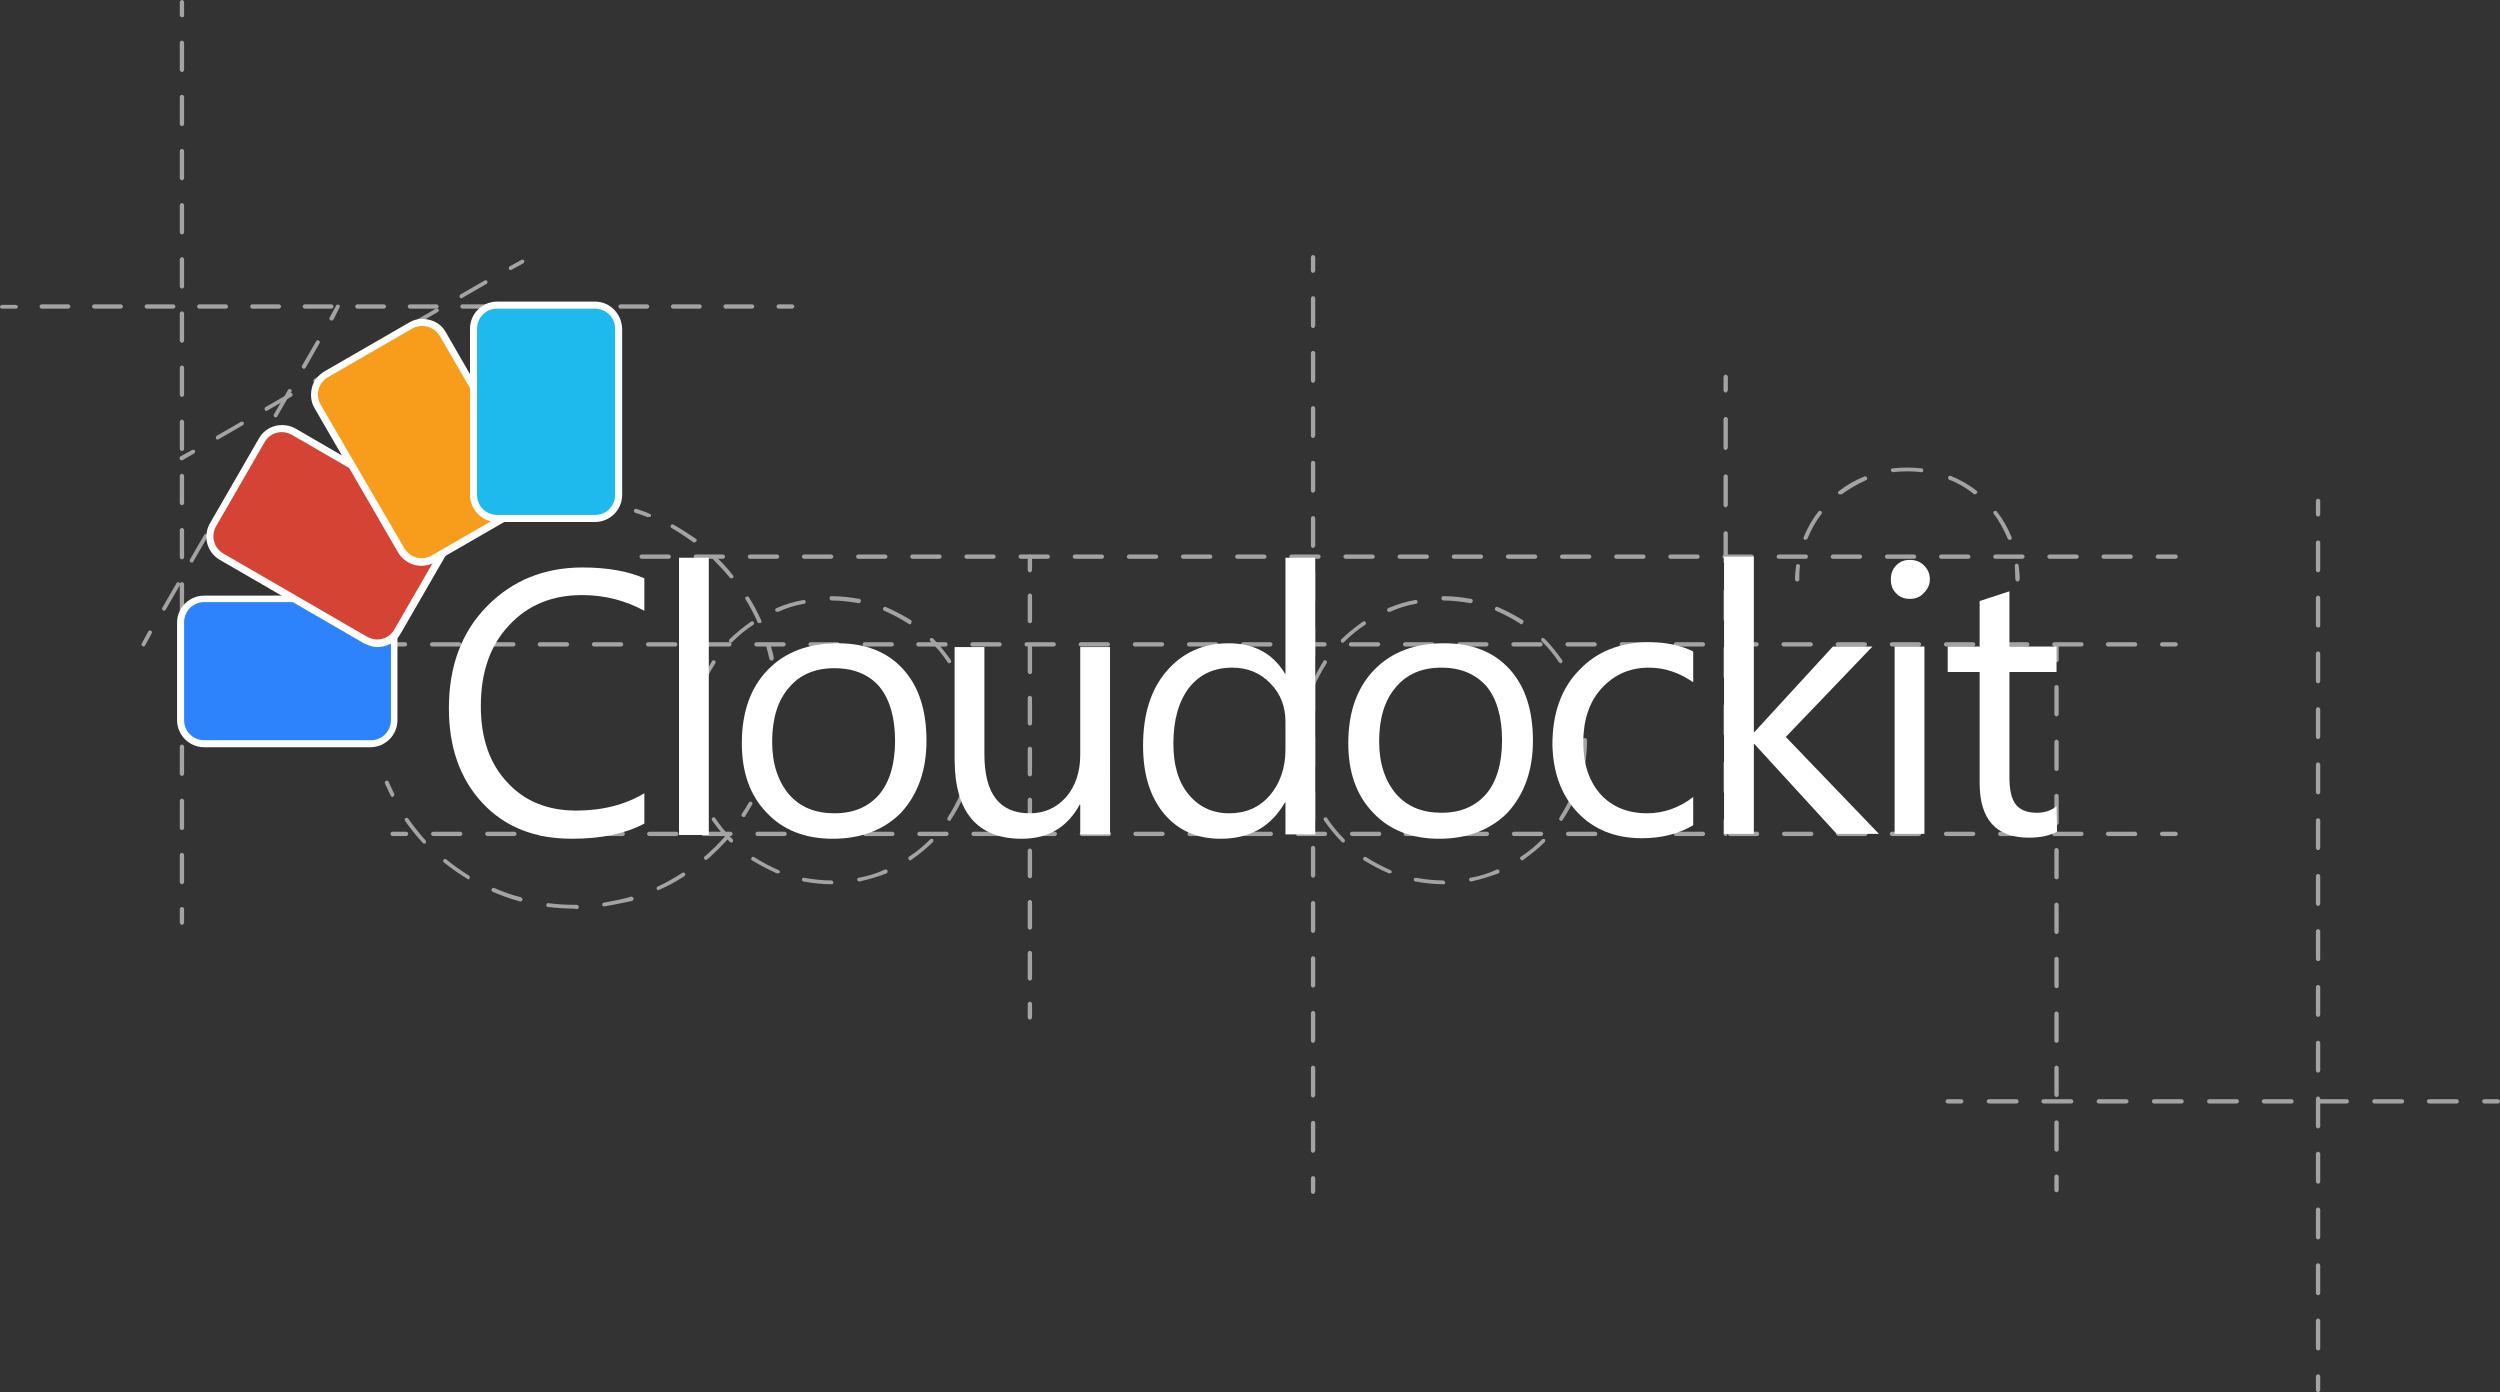 <?xml version="1.0" encoding="utf-8"?>
<!-- Generator: Adobe Illustrator 23.1.1, SVG Export Plug-In . SVG Version: 6.00 Build 0)  -->
<svg version="1.1" id="Layer_1" xmlns="http://www.w3.org/2000/svg" xmlns:xlink="http://www.w3.org/1999/xlink" x="0px" y="0px"
	 viewBox="0 0 461.7 257.1" style="enable-background:new 0 0 461.7 257.1;" xml:space="preserve">
<rect x="0" y="0" width="461.7" height="257.1" fill="#333333" stroke="none"/>
<style type="text/css">
	.st0{opacity:0.55;}
	.st1{fill:#FFFFFF;}
	.st2{fill:#2D83FB;}
	.st3{fill:#D54334;}
	.st4{fill:#F89C1C;}
	.st5{fill:#1EBAED;}
</style>
<g>
	<g class="st0">
		<g>
			<g>
				<path class="st1" d="M75,154.4h-2.5c-0.2,0-0.4-0.2-0.4-0.4s0.2-0.4,0.4-0.4H75c0.2,0,0.4,0.2,0.4,0.4S75.2,154.4,75,154.4z"/>
			</g>
			<g>
				<path class="st1" d="M394.3,154.4h-5c-0.2,0-0.4-0.2-0.4-0.4s0.2-0.4,0.4-0.4h5c0.2,0,0.4,0.2,0.4,0.4S394.6,154.4,394.3,154.4z
					 M384.4,154.4h-5c-0.2,0-0.4-0.2-0.4-0.4s0.2-0.4,0.4-0.4h5c0.2,0,0.4,0.2,0.4,0.4S384.6,154.4,384.4,154.4z M374.4,154.4h-5
					c-0.2,0-0.4-0.2-0.4-0.4s0.2-0.4,0.4-0.4h5c0.2,0,0.4,0.2,0.4,0.4S374.6,154.4,374.4,154.4z M364.4,154.4h-5
					c-0.2,0-0.4-0.2-0.4-0.4s0.2-0.4,0.4-0.4h5c0.2,0,0.4,0.2,0.4,0.4S364.6,154.4,364.4,154.4z M354.4,154.4h-5
					c-0.2,0-0.4-0.2-0.4-0.4s0.2-0.4,0.4-0.4h5c0.2,0,0.4,0.2,0.4,0.4S354.6,154.4,354.4,154.4z M344.5,154.4h-5
					c-0.2,0-0.4-0.2-0.4-0.4s0.2-0.4,0.4-0.4h5c0.2,0,0.4,0.2,0.4,0.4S344.7,154.4,344.5,154.4z M334.5,154.4h-5
					c-0.2,0-0.4-0.2-0.4-0.4s0.2-0.4,0.4-0.4h5c0.2,0,0.4,0.2,0.4,0.4S334.7,154.4,334.5,154.4z M324.5,154.4h-5
					c-0.2,0-0.4-0.2-0.4-0.4s0.2-0.4,0.4-0.4h5c0.2,0,0.4,0.2,0.4,0.4S324.7,154.4,324.5,154.4z M314.5,154.4h-5
					c-0.2,0-0.4-0.2-0.4-0.4s0.2-0.4,0.4-0.4h5c0.2,0,0.4,0.2,0.4,0.4S314.7,154.4,314.5,154.4z M304.5,154.4h-5
					c-0.2,0-0.4-0.2-0.4-0.4s0.2-0.4,0.4-0.4h5c0.2,0,0.4,0.2,0.4,0.4S304.7,154.4,304.5,154.4z M294.6,154.4h-5
					c-0.2,0-0.4-0.2-0.4-0.4s0.2-0.4,0.4-0.4h5c0.2,0,0.4,0.2,0.4,0.4S294.8,154.4,294.6,154.4z M284.6,154.4h-5
					c-0.2,0-0.4-0.2-0.4-0.4s0.2-0.4,0.4-0.4h5c0.2,0,0.4,0.2,0.4,0.4S284.8,154.4,284.6,154.4z M274.6,154.4h-5
					c-0.2,0-0.4-0.2-0.4-0.4s0.2-0.4,0.4-0.4h5c0.2,0,0.4,0.2,0.4,0.4S274.8,154.4,274.6,154.4z M264.6,154.4h-5
					c-0.2,0-0.4-0.2-0.4-0.4s0.2-0.4,0.4-0.4h5c0.2,0,0.4,0.2,0.4,0.4S264.8,154.4,264.6,154.4z M254.7,154.4h-5
					c-0.2,0-0.4-0.2-0.4-0.4s0.2-0.4,0.4-0.4h5c0.2,0,0.4,0.2,0.4,0.4S254.9,154.4,254.7,154.4z M244.7,154.4h-5
					c-0.2,0-0.4-0.2-0.4-0.4s0.2-0.4,0.4-0.4h5c0.2,0,0.4,0.2,0.4,0.4S244.9,154.4,244.7,154.4z M234.7,154.4h-5
					c-0.2,0-0.4-0.2-0.4-0.4s0.2-0.4,0.4-0.4h5c0.2,0,0.4,0.2,0.4,0.4S234.9,154.4,234.7,154.4z M224.7,154.4h-5
					c-0.2,0-0.4-0.2-0.4-0.4s0.2-0.4,0.4-0.4h5c0.2,0,0.4,0.2,0.4,0.4S224.9,154.4,224.7,154.4z M214.7,154.4h-5
					c-0.2,0-0.4-0.2-0.4-0.4s0.2-0.4,0.4-0.4h5c0.2,0,0.4,0.2,0.4,0.4S214.9,154.4,214.7,154.4z M204.8,154.4h-5
					c-0.2,0-0.4-0.2-0.4-0.4s0.2-0.4,0.4-0.4h5c0.2,0,0.4,0.2,0.4,0.4S205,154.4,204.8,154.4z M194.8,154.4h-5
					c-0.2,0-0.4-0.2-0.4-0.4s0.2-0.4,0.4-0.4h5c0.2,0,0.4,0.2,0.4,0.4S195,154.4,194.8,154.4z M184.8,154.4h-5
					c-0.2,0-0.4-0.2-0.4-0.4s0.2-0.4,0.4-0.4h5c0.2,0,0.4,0.2,0.4,0.4S185,154.4,184.8,154.4z M174.8,154.4h-5
					c-0.2,0-0.4-0.2-0.4-0.4s0.2-0.4,0.4-0.4h5c0.2,0,0.4,0.2,0.4,0.4S175,154.4,174.8,154.4z M164.8,154.4h-5
					c-0.2,0-0.4-0.2-0.4-0.4s0.2-0.4,0.4-0.4h5c0.2,0,0.4,0.2,0.4,0.4S165.1,154.4,164.8,154.4z M154.9,154.4h-5
					c-0.2,0-0.4-0.2-0.4-0.4s0.2-0.4,0.4-0.4h5c0.2,0,0.4,0.2,0.4,0.4S155.1,154.4,154.9,154.4z M144.9,154.4h-5
					c-0.2,0-0.4-0.2-0.4-0.4s0.2-0.4,0.4-0.4h5c0.2,0,0.4,0.2,0.4,0.4S145.1,154.4,144.9,154.4z M134.9,154.4h-5
					c-0.2,0-0.4-0.2-0.4-0.4s0.2-0.4,0.4-0.4h5c0.2,0,0.4,0.2,0.4,0.4S135.1,154.4,134.9,154.4z M124.9,154.4h-5
					c-0.2,0-0.4-0.2-0.4-0.4s0.2-0.4,0.4-0.4h5c0.2,0,0.4,0.2,0.4,0.4S125.1,154.4,124.9,154.4z M115,154.4h-5
					c-0.2,0-0.4-0.2-0.4-0.4s0.2-0.4,0.4-0.4h5c0.2,0,0.4,0.2,0.4,0.4S115.2,154.4,115,154.4z M105,154.4h-5c-0.2,0-0.4-0.2-0.4-0.4
					s0.2-0.4,0.4-0.4h5c0.2,0,0.4,0.2,0.4,0.4S105.2,154.4,105,154.4z M95,154.4h-5c-0.2,0-0.4-0.2-0.4-0.4s0.2-0.4,0.4-0.4h5
					c0.2,0,0.4,0.2,0.4,0.4S95.2,154.4,95,154.4z M85,154.4h-5c-0.2,0-0.4-0.2-0.4-0.4s0.2-0.4,0.4-0.4h5c0.2,0,0.4,0.2,0.4,0.4
					S85.2,154.4,85,154.4z"/>
			</g>
			<g>
				<path class="st1" d="M401.8,154.4h-2.5c-0.2,0-0.4-0.2-0.4-0.4s0.2-0.4,0.4-0.4h2.5c0.2,0,0.4,0.2,0.4,0.4
					S402,154.4,401.8,154.4z"/>
			</g>
		</g>
		<g>
			<g>
				<path class="st1" d="M64.8,119.4h-2.5c-0.2,0-0.4-0.2-0.4-0.4s0.2-0.4,0.4-0.4h2.5c0.2,0,0.4,0.2,0.4,0.4S65,119.4,64.8,119.4z"
					/>
			</g>
			<g>
				<path class="st1" d="M394.3,119.4h-5c-0.2,0-0.4-0.2-0.4-0.4s0.2-0.4,0.4-0.4h5c0.2,0,0.4,0.2,0.4,0.4S394.6,119.4,394.3,119.4z
					 M384.4,119.4h-5c-0.2,0-0.4-0.2-0.4-0.4s0.2-0.4,0.4-0.4h5c0.2,0,0.4,0.2,0.4,0.4S384.6,119.4,384.4,119.4z M374.4,119.4h-5
					c-0.2,0-0.4-0.2-0.4-0.4s0.2-0.4,0.4-0.4h5c0.2,0,0.4,0.2,0.4,0.4S374.6,119.4,374.4,119.4z M364.4,119.4h-5
					c-0.2,0-0.4-0.2-0.4-0.4s0.2-0.4,0.4-0.4h5c0.2,0,0.4,0.2,0.4,0.4S364.6,119.4,364.4,119.4z M354.4,119.4h-5
					c-0.2,0-0.4-0.2-0.4-0.4s0.2-0.4,0.4-0.4h5c0.2,0,0.4,0.2,0.4,0.4S354.6,119.4,354.4,119.4z M344.4,119.4h-5
					c-0.2,0-0.4-0.2-0.4-0.4s0.2-0.4,0.4-0.4h5c0.2,0,0.4,0.2,0.4,0.4S344.6,119.4,344.4,119.4z M334.4,119.4h-5
					c-0.2,0-0.4-0.2-0.4-0.4s0.2-0.4,0.4-0.4h5c0.2,0,0.4,0.2,0.4,0.4S334.6,119.4,334.4,119.4z M324.4,119.4h-5
					c-0.2,0-0.4-0.2-0.4-0.4s0.2-0.4,0.4-0.4h5c0.2,0,0.4,0.2,0.4,0.4S324.6,119.4,324.4,119.4z M314.5,119.4h-5
					c-0.2,0-0.4-0.2-0.4-0.4s0.2-0.4,0.4-0.4h5c0.2,0,0.4,0.2,0.4,0.4S314.7,119.4,314.5,119.4z M304.5,119.4h-5
					c-0.2,0-0.4-0.2-0.4-0.4s0.2-0.4,0.4-0.4h5c0.2,0,0.4,0.2,0.4,0.4S304.7,119.4,304.5,119.4z M294.5,119.4h-5
					c-0.2,0-0.4-0.2-0.4-0.4s0.2-0.4,0.4-0.4h5c0.2,0,0.4,0.2,0.4,0.4S294.7,119.4,294.5,119.4z M284.5,119.4h-5
					c-0.2,0-0.4-0.2-0.4-0.4s0.2-0.4,0.4-0.4h5c0.2,0,0.4,0.2,0.4,0.4S284.7,119.4,284.5,119.4z M274.5,119.4h-5
					c-0.2,0-0.4-0.2-0.4-0.4s0.2-0.4,0.4-0.4h5c0.2,0,0.4,0.2,0.4,0.4S274.7,119.4,274.5,119.4z M264.5,119.4h-5
					c-0.2,0-0.4-0.2-0.4-0.4s0.2-0.4,0.4-0.4h5c0.2,0,0.4,0.2,0.4,0.4S264.7,119.4,264.5,119.4z M254.5,119.4h-5
					c-0.2,0-0.4-0.2-0.4-0.4s0.2-0.4,0.4-0.4h5c0.2,0,0.4,0.2,0.4,0.4S254.7,119.4,254.5,119.4z M244.6,119.4h-5
					c-0.2,0-0.4-0.2-0.4-0.4s0.2-0.4,0.4-0.4h5c0.2,0,0.4,0.2,0.4,0.4S244.8,119.4,244.6,119.4z M234.6,119.4h-5
					c-0.2,0-0.4-0.2-0.4-0.4s0.2-0.4,0.4-0.4h5c0.2,0,0.4,0.2,0.4,0.4S234.8,119.4,234.6,119.4z M224.6,119.4h-5
					c-0.2,0-0.4-0.2-0.4-0.4s0.2-0.4,0.4-0.4h5c0.2,0,0.4,0.2,0.4,0.4S224.8,119.4,224.6,119.4z M214.6,119.4h-5
					c-0.2,0-0.4-0.2-0.4-0.4s0.2-0.4,0.4-0.4h5c0.2,0,0.4,0.2,0.4,0.4S214.8,119.4,214.6,119.4z M204.6,119.4h-5
					c-0.2,0-0.4-0.2-0.4-0.4s0.2-0.4,0.4-0.4h5c0.2,0,0.4,0.2,0.4,0.4S204.8,119.4,204.6,119.4z M194.6,119.4h-5
					c-0.2,0-0.4-0.2-0.4-0.4s0.2-0.4,0.4-0.4h5c0.2,0,0.4,0.2,0.4,0.4S194.8,119.4,194.6,119.4z M184.6,119.4h-5
					c-0.2,0-0.4-0.2-0.4-0.4s0.2-0.4,0.4-0.4h5c0.2,0,0.4,0.2,0.4,0.4S184.8,119.4,184.6,119.4z M174.6,119.4h-5
					c-0.2,0-0.4-0.2-0.4-0.4s0.2-0.4,0.4-0.4h5c0.2,0,0.4,0.2,0.4,0.4S174.9,119.4,174.6,119.4z M164.7,119.4h-5
					c-0.2,0-0.4-0.2-0.4-0.4s0.2-0.4,0.4-0.4h5c0.2,0,0.4,0.2,0.4,0.4S164.9,119.4,164.7,119.4z M154.7,119.4h-5
					c-0.2,0-0.4-0.2-0.4-0.4s0.2-0.4,0.4-0.4h5c0.2,0,0.4,0.2,0.4,0.4S154.9,119.4,154.7,119.4z M144.7,119.4h-5
					c-0.2,0-0.4-0.2-0.4-0.4s0.2-0.4,0.4-0.4h5c0.2,0,0.4,0.2,0.4,0.4S144.9,119.4,144.7,119.4z M134.7,119.4h-5
					c-0.2,0-0.4-0.2-0.4-0.4s0.2-0.4,0.4-0.4h5c0.2,0,0.4,0.2,0.4,0.4S134.9,119.4,134.7,119.4z M124.7,119.4h-5
					c-0.2,0-0.4-0.2-0.4-0.4s0.2-0.4,0.4-0.4h5c0.2,0,0.4,0.2,0.4,0.4S124.9,119.4,124.7,119.4z M114.7,119.4h-5
					c-0.2,0-0.4-0.2-0.4-0.4s0.2-0.4,0.4-0.4h5c0.2,0,0.4,0.2,0.4,0.4S114.9,119.4,114.7,119.4z M104.7,119.4h-5
					c-0.2,0-0.4-0.2-0.4-0.4s0.2-0.4,0.4-0.4h5c0.2,0,0.4,0.2,0.4,0.4S105,119.4,104.7,119.4z M94.8,119.4h-5
					c-0.2,0-0.4-0.2-0.4-0.4s0.2-0.4,0.4-0.4h5c0.2,0,0.4,0.2,0.4,0.4S95,119.4,94.8,119.4z M84.8,119.4h-5c-0.2,0-0.4-0.2-0.4-0.4
					s0.2-0.4,0.4-0.4h5c0.2,0,0.4,0.2,0.4,0.4S85,119.4,84.8,119.4z M74.8,119.4h-5c-0.2,0-0.4-0.2-0.4-0.4s0.2-0.4,0.4-0.4h5
					c0.2,0,0.4,0.2,0.4,0.4S75,119.4,74.8,119.4z"/>
			</g>
			<g>
				<path class="st1" d="M401.8,119.4h-2.5c-0.2,0-0.4-0.2-0.4-0.4s0.2-0.4,0.4-0.4h2.5c0.2,0,0.4,0.2,0.4,0.4
					S402,119.4,401.8,119.4z"/>
			</g>
		</g>
		<g>
			<path class="st1" d="M401.8,103.2h-3.3c-0.2,0-0.4-0.2-0.4-0.4s0.2-0.4,0.4-0.4h3.3c0.2,0,0.4,0.2,0.4,0.4S402,103.2,401.8,103.2
				z M393.5,103.2h-5c-0.2,0-0.4-0.2-0.4-0.4s0.2-0.4,0.4-0.4h5c0.2,0,0.4,0.2,0.4,0.4S393.7,103.2,393.5,103.2z M383.5,103.2h-5
				c-0.2,0-0.4-0.2-0.4-0.4s0.2-0.4,0.4-0.4h5c0.2,0,0.4,0.2,0.4,0.4S383.7,103.2,383.5,103.2z M373.5,103.2h-5
				c-0.2,0-0.4-0.2-0.4-0.4s0.2-0.4,0.4-0.4h5c0.2,0,0.4,0.2,0.4,0.4S373.7,103.2,373.5,103.2z M363.5,103.2h-5
				c-0.2,0-0.4-0.2-0.4-0.4s0.2-0.4,0.4-0.4h5c0.2,0,0.4,0.2,0.4,0.4S363.7,103.2,363.5,103.2z M353.5,103.2h-5
				c-0.2,0-0.4-0.2-0.4-0.4s0.2-0.4,0.4-0.4h5c0.2,0,0.4,0.2,0.4,0.4S353.7,103.2,353.5,103.2z M343.5,103.2h-5
				c-0.2,0-0.4-0.2-0.4-0.4s0.2-0.4,0.4-0.4h5c0.2,0,0.4,0.2,0.4,0.4S343.7,103.2,343.5,103.2z M333.5,103.2h-5
				c-0.2,0-0.4-0.2-0.4-0.4s0.2-0.4,0.4-0.4h5c0.2,0,0.4,0.2,0.4,0.4S333.7,103.2,333.5,103.2z M323.5,103.2h-5
				c-0.2,0-0.4-0.2-0.4-0.4s0.2-0.4,0.4-0.4h5c0.2,0,0.4,0.2,0.4,0.4S323.7,103.2,323.5,103.2z M313.5,103.2h-5
				c-0.2,0-0.4-0.2-0.4-0.4s0.2-0.4,0.4-0.4h5c0.2,0,0.4,0.2,0.4,0.4S313.7,103.2,313.5,103.2z M303.5,103.2h-5
				c-0.2,0-0.4-0.2-0.4-0.4s0.2-0.4,0.4-0.4h5c0.2,0,0.4,0.2,0.4,0.4S303.7,103.2,303.5,103.2z M293.5,103.2h-5
				c-0.2,0-0.4-0.2-0.4-0.4s0.2-0.4,0.4-0.4h5c0.2,0,0.4,0.2,0.4,0.4S293.7,103.2,293.5,103.2z M283.5,103.2h-5
				c-0.2,0-0.4-0.2-0.4-0.4s0.2-0.4,0.4-0.4h5c0.2,0,0.4,0.2,0.4,0.4S283.7,103.2,283.5,103.2z M273.5,103.2h-5
				c-0.2,0-0.4-0.2-0.4-0.4s0.2-0.4,0.4-0.4h5c0.2,0,0.4,0.2,0.4,0.4S273.7,103.2,273.5,103.2z M263.5,103.2h-5
				c-0.2,0-0.4-0.2-0.4-0.4s0.2-0.4,0.4-0.4h5c0.2,0,0.4,0.2,0.4,0.4S263.7,103.2,263.5,103.2z M253.5,103.2h-5
				c-0.2,0-0.4-0.2-0.4-0.4s0.2-0.4,0.4-0.4h5c0.2,0,0.4,0.2,0.4,0.4S253.7,103.2,253.5,103.2z M243.5,103.2h-5
				c-0.2,0-0.4-0.2-0.4-0.4s0.2-0.4,0.4-0.4h5c0.2,0,0.4,0.2,0.4,0.4S243.7,103.2,243.5,103.2z M233.5,103.2h-5
				c-0.2,0-0.4-0.2-0.4-0.4s0.2-0.4,0.4-0.4h5c0.2,0,0.4,0.2,0.4,0.4S233.7,103.2,233.5,103.2z M223.5,103.2h-5
				c-0.2,0-0.4-0.2-0.4-0.4s0.2-0.4,0.4-0.4h5c0.2,0,0.4,0.2,0.4,0.4S223.7,103.2,223.5,103.2z M213.5,103.2h-5
				c-0.2,0-0.4-0.2-0.4-0.4s0.2-0.4,0.4-0.4h5c0.2,0,0.4,0.2,0.4,0.4S213.7,103.2,213.5,103.2z M203.5,103.2h-5
				c-0.2,0-0.4-0.2-0.4-0.4s0.2-0.4,0.4-0.4h5c0.2,0,0.4,0.2,0.4,0.4S203.7,103.2,203.5,103.2z M193.5,103.2h-5
				c-0.2,0-0.4-0.2-0.4-0.4s0.2-0.4,0.4-0.4h5c0.2,0,0.4,0.2,0.4,0.4S193.7,103.2,193.5,103.2z M183.5,103.2h-5
				c-0.2,0-0.4-0.2-0.4-0.4s0.2-0.4,0.4-0.4h5c0.2,0,0.4,0.2,0.4,0.4S183.7,103.2,183.5,103.2z M173.5,103.2h-5
				c-0.2,0-0.4-0.2-0.4-0.4s0.2-0.4,0.4-0.4h5c0.2,0,0.4,0.2,0.4,0.4S173.7,103.2,173.5,103.2z M163.5,103.2h-5
				c-0.2,0-0.4-0.2-0.4-0.4s0.2-0.4,0.4-0.4h5c0.2,0,0.4,0.2,0.4,0.4S163.7,103.2,163.5,103.2z M153.5,103.2h-5
				c-0.2,0-0.4-0.2-0.4-0.4s0.2-0.4,0.4-0.4h5c0.2,0,0.4,0.2,0.4,0.4S153.7,103.2,153.5,103.2z M143.5,103.2h-5
				c-0.2,0-0.4-0.2-0.4-0.4s0.2-0.4,0.4-0.4h5c0.2,0,0.4,0.2,0.4,0.4S143.7,103.2,143.5,103.2z M133.5,103.2h-5
				c-0.2,0-0.4-0.2-0.4-0.4s0.2-0.4,0.4-0.4h5c0.2,0,0.4,0.2,0.4,0.4S133.7,103.2,133.5,103.2z M123.5,103.2h-5
				c-0.2,0-0.4-0.2-0.4-0.4s0.2-0.4,0.4-0.4h5c0.2,0,0.4,0.2,0.4,0.4S123.7,103.2,123.5,103.2z"/>
		</g>
		<g>
			<g>
				<path class="st1" d="M2.9,57H0.4C0.2,57,0,56.9,0,56.7s0.2-0.4,0.4-0.4h2.5c0.2,0,0.4,0.2,0.4,0.4S3.1,57,2.9,57z"/>
			</g>
			<g>
				<path class="st1" d="M138.9,57h-4.9c-0.2,0-0.4-0.2-0.4-0.4s0.2-0.4,0.4-0.4h4.9c0.2,0,0.4,0.2,0.4,0.4S139.1,57,138.9,57z
					 M129.2,57h-4.9c-0.2,0-0.4-0.2-0.4-0.4s0.2-0.4,0.4-0.4h4.9c0.2,0,0.4,0.2,0.4,0.4S129.4,57,129.2,57z M119.5,57h-4.9
					c-0.2,0-0.4-0.2-0.4-0.4s0.2-0.4,0.4-0.4h4.9c0.2,0,0.4,0.2,0.4,0.4S119.7,57,119.5,57z M109.8,57h-4.9c-0.2,0-0.4-0.2-0.4-0.4
					s0.2-0.4,0.4-0.4h4.9c0.2,0,0.4,0.2,0.4,0.4S110,57,109.8,57z M100.1,57h-4.9c-0.2,0-0.4-0.2-0.4-0.4s0.2-0.4,0.4-0.4h4.9
					c0.2,0,0.4,0.2,0.4,0.4S100.3,57,100.1,57z M90.3,57h-4.9c-0.2,0-0.4-0.2-0.4-0.4s0.2-0.4,0.4-0.4h4.9c0.2,0,0.4,0.2,0.4,0.4
					S90.5,57,90.3,57z M80.6,57h-4.9c-0.2,0-0.4-0.2-0.4-0.4s0.2-0.4,0.4-0.4h4.9c0.2,0,0.4,0.2,0.4,0.4S80.8,57,80.6,57z M70.9,57
					H66c-0.2,0-0.4-0.2-0.4-0.4s0.2-0.4,0.4-0.4h4.9c0.2,0,0.4,0.2,0.4,0.4S71.1,57,70.9,57z M61.2,57h-4.9c-0.2,0-0.4-0.2-0.4-0.4
					s0.2-0.4,0.4-0.4h4.9c0.2,0,0.4,0.2,0.4,0.4S61.4,57,61.2,57z M51.5,57h-4.9c-0.2,0-0.4-0.2-0.4-0.4s0.2-0.4,0.4-0.4h4.9
					c0.2,0,0.4,0.2,0.4,0.4S51.7,57,51.5,57z M41.7,57h-4.9c-0.2,0-0.4-0.2-0.4-0.4s0.2-0.4,0.4-0.4h4.9c0.2,0,0.4,0.2,0.4,0.4
					S42,57,41.7,57z M32,57h-4.9c-0.2,0-0.4-0.2-0.4-0.4s0.2-0.4,0.4-0.4H32c0.2,0,0.4,0.2,0.4,0.4S32.2,57,32,57z M22.3,57h-4.9
					c-0.2,0-0.4-0.2-0.4-0.4s0.2-0.4,0.4-0.4h4.9c0.2,0,0.4,0.2,0.4,0.4S22.5,57,22.3,57z M12.6,57H7.7c-0.2,0-0.4-0.2-0.4-0.4
					s0.2-0.4,0.4-0.4h4.9c0.2,0,0.4,0.2,0.4,0.4S12.8,57,12.6,57z"/>
			</g>
			<g>
				<path class="st1" d="M146.3,57h-2.5c-0.2,0-0.4-0.2-0.4-0.4s0.2-0.4,0.4-0.4h2.5c0.2,0,0.4,0.2,0.4,0.4S146.5,57,146.3,57z"/>
			</g>
		</g>
		<g>
			<g>
				<path class="st1" d="M362.2,203.8h-2.5c-0.2,0-0.4-0.2-0.4-0.4s0.2-0.4,0.4-0.4h2.5c0.2,0,0.4,0.2,0.4,0.4
					S362.4,203.8,362.2,203.8z"/>
			</g>
			<g>
				<path class="st1" d="M453.7,203.8h-5.1c-0.2,0-0.4-0.2-0.4-0.4s0.2-0.4,0.4-0.4h5.1c0.2,0,0.4,0.2,0.4,0.4
					S453.9,203.8,453.7,203.8z M443.6,203.8h-5.1c-0.2,0-0.4-0.2-0.4-0.4s0.2-0.4,0.4-0.4h5.1c0.2,0,0.4,0.2,0.4,0.4
					S443.8,203.8,443.6,203.8z M433.4,203.8h-5.1c-0.2,0-0.4-0.2-0.4-0.4s0.2-0.4,0.4-0.4h5.1c0.2,0,0.4,0.2,0.4,0.4
					S433.6,203.8,433.4,203.8z M423.2,203.8h-5.1c-0.2,0-0.4-0.2-0.4-0.4s0.2-0.4,0.4-0.4h5.1c0.2,0,0.4,0.2,0.4,0.4
					S423.4,203.8,423.2,203.8z M413,203.8H408c-0.2,0-0.4-0.2-0.4-0.4s0.2-0.4,0.4-0.4h5.1c0.2,0,0.4,0.2,0.4,0.4
					S413.3,203.8,413,203.8z M402.9,203.8h-5.1c-0.2,0-0.4-0.2-0.4-0.4s0.2-0.4,0.4-0.4h5.1c0.2,0,0.4,0.2,0.4,0.4
					S403.1,203.8,402.9,203.8z M392.7,203.8h-5.1c-0.2,0-0.4-0.2-0.4-0.4s0.2-0.4,0.4-0.4h5.1c0.2,0,0.4,0.2,0.4,0.4
					S392.9,203.8,392.7,203.8z M382.5,203.8h-5.1c-0.2,0-0.4-0.2-0.4-0.4s0.2-0.4,0.4-0.4h5.1c0.2,0,0.4,0.2,0.4,0.4
					S382.8,203.8,382.5,203.8z M372.4,203.8h-5.1c-0.2,0-0.4-0.2-0.4-0.4s0.2-0.4,0.4-0.4h5.1c0.2,0,0.4,0.2,0.4,0.4
					S372.6,203.8,372.4,203.8z"/>
			</g>
			<g>
				<path class="st1" d="M461.3,203.8h-2.5c-0.2,0-0.4-0.2-0.4-0.4s0.2-0.4,0.4-0.4h2.5c0.2,0,0.4,0.2,0.4,0.4
					S461.5,203.8,461.3,203.8z"/>
			</g>
		</g>
		<g>
			<g>
				<path class="st1" d="M33.6,3.2c-0.2,0-0.4-0.2-0.4-0.4V0.4c0-0.2,0.2-0.4,0.4-0.4S34,0.2,34,0.4v2.5C34,3.1,33.8,3.2,33.6,3.2z"
					/>
			</g>
			<g>
				<path class="st1" d="M33.6,163.3c-0.2,0-0.4-0.2-0.4-0.4v-5c0-0.2,0.2-0.4,0.4-0.4s0.4,0.2,0.4,0.4v5
					C34,163.1,33.8,163.3,33.6,163.3z M33.6,153.3c-0.2,0-0.4-0.2-0.4-0.4v-5c0-0.2,0.2-0.4,0.4-0.4s0.4,0.2,0.4,0.4v5
					C34,153.1,33.8,153.3,33.6,153.3z M33.6,143.3c-0.2,0-0.4-0.2-0.4-0.4v-5c0-0.2,0.2-0.4,0.4-0.4s0.4,0.2,0.4,0.4v5
					C34,143.1,33.8,143.3,33.6,143.3z M33.6,133.3c-0.2,0-0.4-0.2-0.4-0.4v-5c0-0.2,0.2-0.4,0.4-0.4s0.4,0.2,0.4,0.4v5
					C34,133.1,33.8,133.3,33.6,133.3z M33.6,123.3c-0.2,0-0.4-0.2-0.4-0.4v-5c0-0.2,0.2-0.4,0.4-0.4s0.4,0.2,0.4,0.4v5
					C34,123.1,33.8,123.3,33.6,123.3z M33.6,113.3c-0.2,0-0.4-0.2-0.4-0.4v-5c0-0.2,0.2-0.4,0.4-0.4s0.4,0.2,0.4,0.4v5
					C34,113.1,33.8,113.3,33.6,113.3z M33.6,103.3c-0.2,0-0.4-0.2-0.4-0.4v-5c0-0.2,0.2-0.4,0.4-0.4s0.4,0.2,0.4,0.4v5
					C34,103.1,33.8,103.3,33.6,103.3z M33.6,93.3c-0.2,0-0.4-0.2-0.4-0.4v-5c0-0.2,0.2-0.4,0.4-0.4s0.4,0.2,0.4,0.4v5
					C34,93.1,33.8,93.3,33.6,93.3z M33.6,83.3c-0.2,0-0.4-0.2-0.4-0.4v-5c0-0.2,0.2-0.4,0.4-0.4s0.4,0.2,0.4,0.4v5
					C34,83.1,33.8,83.3,33.6,83.3z M33.6,73.3c-0.2,0-0.4-0.2-0.4-0.4v-5c0-0.2,0.2-0.4,0.4-0.4s0.4,0.2,0.4,0.4v5
					C34,73.1,33.8,73.3,33.6,73.3z M33.6,63.3c-0.2,0-0.4-0.2-0.4-0.4v-5c0-0.2,0.2-0.4,0.4-0.4s0.4,0.2,0.4,0.4v5
					C34,63.1,33.8,63.3,33.6,63.3z M33.6,53.3c-0.2,0-0.4-0.2-0.4-0.4v-5c0-0.2,0.2-0.4,0.4-0.4s0.4,0.2,0.4,0.4v5
					C34,53.1,33.8,53.3,33.6,53.3z M33.6,43.3c-0.2,0-0.4-0.2-0.4-0.4v-5c0-0.2,0.2-0.4,0.4-0.4s0.4,0.2,0.4,0.4v5
					C34,43.1,33.8,43.3,33.6,43.3z M33.6,33.3c-0.2,0-0.4-0.2-0.4-0.4v-5c0-0.2,0.2-0.4,0.4-0.4s0.4,0.2,0.4,0.4v5
					C34,33.1,33.8,33.3,33.6,33.3z M33.6,23.3c-0.2,0-0.4-0.2-0.4-0.4v-5c0-0.2,0.2-0.4,0.4-0.4s0.4,0.2,0.4,0.4v5
					C34,23.1,33.8,23.3,33.6,23.3z M33.6,13.3c-0.2,0-0.4-0.2-0.4-0.4v-5c0-0.2,0.2-0.4,0.4-0.4S34,7.7,34,7.9v5
					C34,13.1,33.8,13.3,33.6,13.3z"/>
			</g>
			<g>
				<path class="st1" d="M33.6,170.8c-0.2,0-0.4-0.2-0.4-0.4v-2.5c0-0.2,0.2-0.4,0.4-0.4s0.4,0.2,0.4,0.4v2.5
					C34,170.6,33.8,170.8,33.6,170.8z"/>
			</g>
		</g>
		<g>
			<g>
				<path class="st1" d="M428.1,95.4c-0.2,0-0.4-0.2-0.4-0.4v-2.5c0-0.2,0.2-0.4,0.4-0.4s0.4,0.2,0.4,0.4V95
					C428.5,95.2,428.3,95.4,428.1,95.4z"/>
			</g>
			<g>
				<path class="st1" d="M428.1,249.4c-0.2,0-0.4-0.2-0.4-0.4v-5.1c0-0.2,0.2-0.4,0.4-0.4s0.4,0.2,0.4,0.4v5.1
					C428.5,249.3,428.3,249.4,428.1,249.4z M428.1,239.2c-0.2,0-0.4-0.2-0.4-0.4v-5.1c0-0.2,0.2-0.4,0.4-0.4s0.4,0.2,0.4,0.4v5.1
					C428.5,239,428.3,239.2,428.1,239.2z M428.1,228.9c-0.2,0-0.4-0.2-0.4-0.4v-5.1c0-0.2,0.2-0.4,0.4-0.4s0.4,0.2,0.4,0.4v5.1
					C428.5,228.7,428.3,228.9,428.1,228.9z M428.1,218.6c-0.2,0-0.4-0.2-0.4-0.4v-5.1c0-0.2,0.2-0.4,0.4-0.4s0.4,0.2,0.4,0.4v5.1
					C428.5,218.5,428.3,218.6,428.1,218.6z M428.1,208.4c-0.2,0-0.4-0.2-0.4-0.4v-5.1c0-0.2,0.2-0.4,0.4-0.4s0.4,0.2,0.4,0.4v5.1
					C428.5,208.2,428.3,208.4,428.1,208.4z M428.1,198.1c-0.2,0-0.4-0.2-0.4-0.4v-5.1c0-0.2,0.2-0.4,0.4-0.4s0.4,0.2,0.4,0.4v5.1
					C428.5,197.9,428.3,198.1,428.1,198.1z M428.1,187.8c-0.2,0-0.4-0.2-0.4-0.4v-5.1c0-0.2,0.2-0.4,0.4-0.4s0.4,0.2,0.4,0.4v5.1
					C428.5,187.6,428.3,187.8,428.1,187.8z M428.1,177.5c-0.2,0-0.4-0.2-0.4-0.4V172c0-0.2,0.2-0.4,0.4-0.4s0.4,0.2,0.4,0.4v5.1
					C428.5,177.4,428.3,177.5,428.1,177.5z M428.1,167.3c-0.2,0-0.4-0.2-0.4-0.4v-5.1c0-0.2,0.2-0.4,0.4-0.4s0.4,0.2,0.4,0.4v5.1
					C428.5,167.1,428.3,167.3,428.1,167.3z M428.1,157c-0.2,0-0.4-0.2-0.4-0.4v-5.1c0-0.2,0.2-0.4,0.4-0.4s0.4,0.2,0.4,0.4v5.1
					C428.5,156.8,428.3,157,428.1,157z M428.1,146.7c-0.2,0-0.4-0.2-0.4-0.4v-5.1c0-0.2,0.2-0.4,0.4-0.4s0.4,0.2,0.4,0.4v5.1
					C428.5,146.6,428.3,146.7,428.1,146.7z M428.1,136.5c-0.2,0-0.4-0.2-0.4-0.4V131c0-0.2,0.2-0.4,0.4-0.4s0.4,0.2,0.4,0.4v5.1
					C428.5,136.3,428.3,136.5,428.1,136.5z M428.1,126.2c-0.2,0-0.4-0.2-0.4-0.4v-5.1c0-0.2,0.2-0.4,0.4-0.4s0.4,0.2,0.4,0.4v5.1
					C428.5,126,428.3,126.2,428.1,126.2z M428.1,115.9c-0.2,0-0.4-0.2-0.4-0.4v-5.1c0-0.2,0.2-0.4,0.4-0.4s0.4,0.2,0.4,0.4v5.1
					C428.5,115.8,428.3,115.9,428.1,115.9z M428.1,105.7c-0.2,0-0.4-0.2-0.4-0.4v-5.1c0-0.2,0.2-0.4,0.4-0.4s0.4,0.2,0.4,0.4v5.1
					C428.5,105.5,428.3,105.7,428.1,105.7z"/>
			</g>
			<g>
				<path class="st1" d="M428.1,257.1c-0.2,0-0.4-0.2-0.4-0.4v-2.5c0-0.2,0.2-0.4,0.4-0.4s0.4,0.2,0.4,0.4v2.5
					C428.5,256.9,428.3,257.1,428.1,257.1z"/>
			</g>
		</g>
		<g>
			<g>
				<path class="st1" d="M190.2,105.7c-0.2,0-0.4-0.2-0.4-0.4v-2.5c0-0.2,0.2-0.4,0.4-0.4s0.4,0.2,0.4,0.4v2.5
					C190.6,105.5,190.4,105.7,190.2,105.7z"/>
			</g>
			<g>
				<path class="st1" d="M190.2,181.1c-0.2,0-0.4-0.2-0.4-0.4V176c0-0.2,0.2-0.4,0.4-0.4s0.4,0.2,0.4,0.4v4.7
					C190.6,180.9,190.4,181.1,190.2,181.1z M190.2,171.7c-0.2,0-0.4-0.2-0.4-0.4v-4.7c0-0.2,0.2-0.4,0.4-0.4s0.4,0.2,0.4,0.4v4.7
					C190.6,171.5,190.4,171.7,190.2,171.7z M190.2,162.2c-0.2,0-0.4-0.2-0.4-0.4v-4.7c0-0.2,0.2-0.4,0.4-0.4s0.4,0.2,0.4,0.4v4.7
					C190.6,162.1,190.4,162.2,190.2,162.2z M190.2,152.8c-0.2,0-0.4-0.2-0.4-0.4v-4.7c0-0.2,0.2-0.4,0.4-0.4s0.4,0.2,0.4,0.4v4.7
					C190.6,152.6,190.4,152.8,190.2,152.8z M190.2,143.4c-0.2,0-0.4-0.2-0.4-0.4v-4.7c0-0.2,0.2-0.4,0.4-0.4s0.4,0.2,0.4,0.4v4.7
					C190.6,143.2,190.4,143.4,190.2,143.4z M190.2,134c-0.2,0-0.4-0.2-0.4-0.4v-4.7c0-0.2,0.2-0.4,0.4-0.4s0.4,0.2,0.4,0.4v4.7
					C190.6,133.8,190.4,134,190.2,134z M190.2,124.5c-0.2,0-0.4-0.2-0.4-0.4v-4.7c0-0.2,0.2-0.4,0.4-0.4s0.4,0.2,0.4,0.4v4.7
					C190.6,124.4,190.4,124.5,190.2,124.5z M190.2,115.1c-0.2,0-0.4-0.2-0.4-0.4V110c0-0.2,0.2-0.4,0.4-0.4s0.4,0.2,0.4,0.4v4.7
					C190.6,115,190.4,115.1,190.2,115.1z"/>
			</g>
			<g>
				<path class="st1" d="M190.2,188.3c-0.2,0-0.4-0.2-0.4-0.4v-2.5c0-0.2,0.2-0.4,0.4-0.4s0.4,0.2,0.4,0.4v2.5
					C190.6,188.1,190.4,188.3,190.2,188.3z"/>
			</g>
		</g>
		<g>
			<g>
				<path class="st1" d="M242.5,50.4c-0.2,0-0.4-0.2-0.4-0.4v-2.5c0-0.2,0.2-0.4,0.4-0.4s0.4,0.2,0.4,0.4V50
					C242.8,50.2,242.7,50.4,242.5,50.4z"/>
			</g>
			<g>
				<path class="st1" d="M242.5,212.9c-0.2,0-0.4-0.2-0.4-0.4v-5.1c0-0.2,0.2-0.4,0.4-0.4s0.4,0.2,0.4,0.4v5.1
					C242.8,212.7,242.7,212.9,242.5,212.9z M242.5,202.7c-0.2,0-0.4-0.2-0.4-0.4v-5.1c0-0.2,0.2-0.4,0.4-0.4s0.4,0.2,0.4,0.4v5.1
					C242.8,202.5,242.7,202.7,242.5,202.7z M242.5,192.6c-0.2,0-0.4-0.2-0.4-0.4v-5.1c0-0.2,0.2-0.4,0.4-0.4s0.4,0.2,0.4,0.4v5.1
					C242.8,192.4,242.7,192.6,242.5,192.6z M242.5,182.4c-0.2,0-0.4-0.2-0.4-0.4V177c0-0.2,0.2-0.4,0.4-0.4s0.4,0.2,0.4,0.4v5.1
					C242.8,182.2,242.7,182.4,242.5,182.4z M242.5,172.3c-0.2,0-0.4-0.2-0.4-0.4v-5.1c0-0.2,0.2-0.4,0.4-0.4s0.4,0.2,0.4,0.4v5.1
					C242.8,172.1,242.7,172.3,242.5,172.3z M242.5,162.1c-0.2,0-0.4-0.2-0.4-0.4v-5.1c0-0.2,0.2-0.4,0.4-0.4s0.4,0.2,0.4,0.4v5.1
					C242.8,161.9,242.7,162.1,242.5,162.1z M242.5,151.9c-0.2,0-0.4-0.2-0.4-0.4v-5.1c0-0.2,0.2-0.4,0.4-0.4s0.4,0.2,0.4,0.4v5.1
					C242.8,151.8,242.7,151.9,242.5,151.9z M242.5,141.8c-0.2,0-0.4-0.2-0.4-0.4v-5.1c0-0.2,0.2-0.4,0.4-0.4s0.4,0.2,0.4,0.4v5.1
					C242.8,141.6,242.7,141.8,242.5,141.8z M242.5,131.6c-0.2,0-0.4-0.2-0.4-0.4v-5.1c0-0.2,0.2-0.4,0.4-0.4s0.4,0.2,0.4,0.4v5.1
					C242.8,131.5,242.7,131.6,242.5,131.6z M242.5,121.5c-0.2,0-0.4-0.2-0.4-0.4V116c0-0.2,0.2-0.4,0.4-0.4s0.4,0.2,0.4,0.4v5.1
					C242.8,121.3,242.7,121.5,242.5,121.5z M242.5,111.3c-0.2,0-0.4-0.2-0.4-0.4v-5.1c0-0.2,0.2-0.4,0.4-0.4s0.4,0.2,0.4,0.4v5.1
					C242.8,111.2,242.7,111.3,242.5,111.3z M242.5,101.2c-0.2,0-0.4-0.2-0.4-0.4v-5.1c0-0.2,0.2-0.4,0.4-0.4s0.4,0.2,0.4,0.4v5.1
					C242.8,101,242.7,101.2,242.5,101.2z M242.5,91c-0.2,0-0.4-0.2-0.4-0.4v-5.1c0-0.2,0.2-0.4,0.4-0.4s0.4,0.2,0.4,0.4v5.1
					C242.8,90.8,242.7,91,242.5,91z M242.5,80.9c-0.2,0-0.4-0.2-0.4-0.4v-5.1c0-0.2,0.2-0.4,0.4-0.4s0.4,0.2,0.4,0.4v5.1
					C242.8,80.7,242.7,80.9,242.5,80.9z M242.5,70.7c-0.2,0-0.4-0.2-0.4-0.4v-5.1c0-0.2,0.2-0.4,0.4-0.4s0.4,0.2,0.4,0.4v5.1
					C242.8,70.5,242.7,70.7,242.5,70.7z M242.5,60.6c-0.2,0-0.4-0.2-0.4-0.4v-5.1c0-0.2,0.2-0.4,0.4-0.4s0.4,0.2,0.4,0.4v5.1
					C242.8,60.4,242.7,60.6,242.5,60.6z"/>
			</g>
			<g>
				<path class="st1" d="M242.5,220.5c-0.2,0-0.4-0.2-0.4-0.4v-2.5c0-0.2,0.2-0.4,0.4-0.4s0.4,0.2,0.4,0.4v2.5
					C242.8,220.3,242.7,220.5,242.5,220.5z"/>
			</g>
		</g>
		<g>
			<g>
				<path class="st1" d="M318.7,72.5c-0.2,0-0.4-0.2-0.4-0.4v-2.5c0-0.2,0.2-0.4,0.4-0.4s0.4,0.2,0.4,0.4v2.5
					C319,72.3,318.9,72.5,318.7,72.5z"/>
			</g>
			<g>
				<path class="st1" d="M318.7,146.6c-0.2,0-0.4-0.2-0.4-0.4v-5.3c0-0.2,0.2-0.4,0.4-0.4s0.4,0.2,0.4,0.4v5.3
					C319,146.4,318.9,146.6,318.7,146.6z M318.7,136c-0.2,0-0.4-0.2-0.4-0.4v-5.3c0-0.2,0.2-0.4,0.4-0.4s0.4,0.2,0.4,0.4v5.3
					C319,135.8,318.9,136,318.7,136z M318.7,125.4c-0.2,0-0.4-0.2-0.4-0.4v-5.3c0-0.2,0.2-0.4,0.4-0.4s0.4,0.2,0.4,0.4v5.3
					C319,125.2,318.9,125.4,318.7,125.4z M318.7,114.8c-0.2,0-0.4-0.2-0.4-0.4v-5.3c0-0.2,0.2-0.4,0.4-0.4s0.4,0.2,0.4,0.4v5.3
					C319,114.7,318.9,114.8,318.7,114.8z M318.7,104.2c-0.2,0-0.4-0.2-0.4-0.4v-5.3c0-0.2,0.2-0.4,0.4-0.4s0.4,0.2,0.4,0.4v5.3
					C319,104.1,318.9,104.2,318.7,104.2z M318.7,93.7c-0.2,0-0.4-0.2-0.4-0.4V88c0-0.2,0.2-0.4,0.4-0.4s0.4,0.2,0.4,0.4v5.3
					C319,93.5,318.9,93.7,318.7,93.7z M318.7,83.1c-0.2,0-0.4-0.2-0.4-0.4v-5.3c0-0.2,0.2-0.4,0.4-0.4s0.4,0.2,0.4,0.4v5.3
					C319,82.9,318.9,83.1,318.7,83.1z"/>
			</g>
			<g>
				<path class="st1" d="M318.7,154.4c-0.2,0-0.4-0.2-0.4-0.4v-2.5c0-0.2,0.2-0.4,0.4-0.4s0.4,0.2,0.4,0.4v2.5
					C319,154.2,318.9,154.4,318.7,154.4z"/>
			</g>
		</g>
		<g>
			<g>
				<path class="st1" d="M379.8,122.3c-0.2,0-0.4-0.2-0.4-0.4v-2.5c0-0.2,0.2-0.4,0.4-0.4s0.4,0.2,0.4,0.4v2.5
					C380.2,122.1,380,122.3,379.8,122.3z"/>
			</g>
			<g>
				<path class="st1" d="M379.8,212.7c-0.2,0-0.4-0.2-0.4-0.4v-5c0-0.2,0.2-0.4,0.4-0.4s0.4,0.2,0.4,0.4v5
					C380.2,212.5,380,212.7,379.8,212.7z M379.8,202.6c-0.2,0-0.4-0.2-0.4-0.4v-5c0-0.2,0.2-0.4,0.4-0.4s0.4,0.2,0.4,0.4v5
					C380.2,202.4,380,202.6,379.8,202.6z M379.8,192.6c-0.2,0-0.4-0.2-0.4-0.4v-5c0-0.2,0.2-0.4,0.4-0.4s0.4,0.2,0.4,0.4v5
					C380.2,192.4,380,192.6,379.8,192.6z M379.8,182.5c-0.2,0-0.4-0.2-0.4-0.4v-5c0-0.2,0.2-0.4,0.4-0.4s0.4,0.2,0.4,0.4v5
					C380.2,182.4,380,182.5,379.8,182.5z M379.8,172.5c-0.2,0-0.4-0.2-0.4-0.4v-5c0-0.2,0.2-0.4,0.4-0.4s0.4,0.2,0.4,0.4v5
					C380.2,172.3,380,172.5,379.8,172.5z M379.8,162.4c-0.2,0-0.4-0.2-0.4-0.4v-5c0-0.2,0.2-0.4,0.4-0.4s0.4,0.2,0.4,0.4v5
					C380.2,162.3,380,162.4,379.8,162.4z M379.8,152.4c-0.2,0-0.4-0.2-0.4-0.4v-5c0-0.2,0.2-0.4,0.4-0.4s0.4,0.2,0.4,0.4v5
					C380.2,152.2,380,152.4,379.8,152.4z M379.8,142.4c-0.2,0-0.4-0.2-0.4-0.4v-5c0-0.2,0.2-0.4,0.4-0.4s0.4,0.2,0.4,0.4v5
					C380.2,142.2,380,142.4,379.8,142.4z M379.8,132.3c-0.2,0-0.4-0.2-0.4-0.4v-5c0-0.2,0.2-0.4,0.4-0.4s0.4,0.2,0.4,0.4v5
					C380.2,132.1,380,132.3,379.8,132.3z"/>
			</g>
			<g>
				<path class="st1" d="M379.8,220.2c-0.2,0-0.4-0.2-0.4-0.4v-2.5c0-0.2,0.2-0.4,0.4-0.4s0.4,0.2,0.4,0.4v2.5
					C380.2,220,380,220.2,379.8,220.2z"/>
			</g>
		</g>
		<g>
			<g>
				<path class="st1" d="M137.3,150.9c-0.1,0-0.1,0-0.2-0.1c-0.2-0.1-0.2-0.3-0.1-0.5c0.5-0.7,0.9-1.4,1.3-2.1
					c0.1-0.2,0.3-0.2,0.5-0.1c0.2,0.1,0.2,0.3,0.1,0.5c-0.4,0.7-0.9,1.5-1.3,2.2C137.5,150.9,137.4,150.9,137.3,150.9z"/>
			</g>
			<g>
				<path class="st1" d="M106,167.8c-1.6,0-3.2-0.1-4.8-0.3c-0.2,0-0.4-0.2-0.3-0.4c0-0.2,0.2-0.4,0.4-0.3c1.5,0.2,3.1,0.3,4.7,0.3
					l0.5,0c0.2,0,0.4,0.2,0.4,0.4s-0.2,0.4-0.4,0.4L106,167.8z M111.6,167.4c-0.2,0-0.3-0.1-0.4-0.3c0-0.2,0.1-0.4,0.3-0.4
					c1.7-0.3,3.4-0.6,5-1.1c0.2-0.1,0.4,0.1,0.5,0.3c0.1,0.2-0.1,0.4-0.3,0.5C115.1,166.7,113.4,167.1,111.6,167.4
					C111.7,167.4,111.6,167.4,111.6,167.4z M96.1,166.5C96.1,166.5,96,166.5,96.1,166.5c-1.8-0.5-3.5-1.1-5.1-1.8
					c-0.2-0.1-0.3-0.3-0.2-0.5s0.3-0.3,0.5-0.2c1.6,0.7,3.2,1.3,4.9,1.7c0.2,0.1,0.3,0.3,0.3,0.5C96.4,166.4,96.2,166.5,96.1,166.5z
					 M121.6,164.4c-0.1,0-0.3-0.1-0.3-0.2c-0.1-0.2,0-0.4,0.2-0.5c1.6-0.7,3.1-1.6,4.5-2.5c0.2-0.1,0.4-0.1,0.5,0.1
					c0.1,0.2,0.1,0.4-0.1,0.5c-1.5,1-3,1.8-4.6,2.5C121.7,164.4,121.7,164.4,121.6,164.4z M86.5,162.4c-0.1,0-0.1,0-0.2-0.1
					c-1.5-0.9-2.9-1.9-4.3-3c-0.2-0.1-0.2-0.4-0.1-0.5c0.1-0.2,0.4-0.2,0.5-0.1c1.3,1.1,2.8,2.1,4.2,3c0.2,0.1,0.2,0.3,0.1,0.5
					C86.8,162.3,86.6,162.4,86.5,162.4z M130.4,158.8c-0.1,0-0.2,0-0.3-0.1c-0.1-0.2-0.1-0.4,0-0.5c0.2-0.2,0.4-0.3,0.6-0.5
					c1.1-1,2.1-2,3.1-3.1c0.1-0.2,0.4-0.2,0.5,0s0.2,0.4,0,0.5c-1,1.1-2.1,2.2-3.2,3.2c-0.2,0.2-0.4,0.3-0.6,0.5
					C130.5,158.7,130.5,158.8,130.4,158.8z M78.4,155.8c-0.1,0-0.2,0-0.3-0.1c-1.2-1.3-2.3-2.7-3.3-4.1c-0.1-0.2-0.1-0.4,0.1-0.5
					c0.2-0.1,0.4-0.1,0.5,0.1c1,1.4,2.1,2.8,3.2,4c0.1,0.2,0.1,0.4,0,0.5C78.6,155.8,78.5,155.8,78.4,155.8z"/>
			</g>
			<g>
				<path class="st1" d="M72.5,147.2c-0.1,0-0.3-0.1-0.3-0.2c-0.4-0.7-0.7-1.5-1.1-2.3c-0.1-0.2,0-0.4,0.2-0.5
					c0.2-0.1,0.4,0,0.5,0.2c0.3,0.8,0.7,1.5,1,2.2c0.1,0.2,0,0.4-0.2,0.5C72.6,147.2,72.5,147.2,72.5,147.2z"/>
			</g>
		</g>
		<g>
			<g>
				<path class="st1" d="M119.7,95.5c0,0-0.1,0-0.1,0c-0.8-0.3-1.6-0.6-2.3-0.8c-0.2-0.1-0.3-0.3-0.2-0.5c0.1-0.2,0.3-0.3,0.5-0.2
					c0.8,0.3,1.6,0.5,2.4,0.9c0.2,0.1,0.3,0.3,0.2,0.5C120,95.4,119.9,95.5,119.7,95.5z"/>
			</g>
			<g>
				<path class="st1" d="M140.2,115.1c-0.1,0-0.3-0.1-0.3-0.2c-0.6-1.4-1.4-2.9-2.2-4.2c-0.1-0.2-0.1-0.4,0.1-0.5
					c0.2-0.1,0.4-0.1,0.5,0.1c0.9,1.4,1.6,2.8,2.3,4.3c0.1,0.2,0,0.4-0.2,0.5C140.3,115,140.2,115.1,140.2,115.1z M135.1,106.8
					c-0.1,0-0.2,0-0.3-0.1c-1-1.2-2.1-2.4-3.2-3.5c-0.1-0.1-0.2-0.4,0-0.5c0.1-0.2,0.4-0.2,0.5,0c1.2,1.1,2.3,2.3,3.3,3.6
					c0.1,0.2,0.1,0.4-0.1,0.5C135.3,106.8,135.2,106.8,135.1,106.8z M128.2,100.2c-0.1,0-0.2,0-0.2-0.1c-1.3-0.9-2.6-1.8-4-2.6
					c-0.2-0.1-0.2-0.3-0.1-0.5c0.1-0.2,0.3-0.2,0.5-0.1c1.4,0.8,2.8,1.7,4.1,2.6c0.2,0.1,0.2,0.4,0.1,0.5
					C128.4,100.1,128.3,100.2,128.2,100.2z"/>
			</g>
			<g>
				<path class="st1" d="M142.5,122c-0.2,0-0.3-0.1-0.4-0.3c-0.2-0.8-0.4-1.6-0.6-2.4c-0.1-0.2,0.1-0.4,0.3-0.5
					c0.2-0.1,0.4,0.1,0.5,0.3c0.2,0.8,0.5,1.6,0.6,2.4C142.9,121.8,142.8,122,142.5,122C142.6,122,142.5,122,142.5,122z"/>
			</g>
		</g>
		<g>
			<path class="st1" d="M153.6,163.3L153.6,163.3c-1.8,0-3.5-0.2-5.2-0.5c-0.2,0-0.3-0.2-0.3-0.4s0.2-0.3,0.4-0.3
				c1.6,0.3,3.3,0.5,5,0.5c0.2,0,0.4,0.2,0.4,0.4S153.8,163.3,153.6,163.3z M158.7,162.8c-0.2,0-0.3-0.1-0.4-0.3
				c0-0.2,0.1-0.4,0.3-0.4c1.7-0.3,3.3-0.8,4.8-1.5c0.2-0.1,0.4,0,0.5,0.2c0.1,0.2,0,0.4-0.2,0.5
				C162.2,161.9,160.5,162.4,158.7,162.8C158.8,162.8,158.7,162.8,158.7,162.8z M143.6,161.3c0,0-0.1,0-0.1,0
				c-1.6-0.7-3.1-1.5-4.6-2.4c-0.2-0.1-0.2-0.3-0.1-0.5c0.1-0.2,0.3-0.2,0.5-0.1c1.4,0.9,2.9,1.7,4.5,2.4c0.2,0.1,0.3,0.3,0.2,0.5
				C143.9,161.2,143.7,161.3,143.6,161.3z M168.1,158.9c-0.1,0-0.2-0.1-0.3-0.2c-0.1-0.2-0.1-0.4,0.1-0.5c1.4-0.9,2.7-2,3.9-3.2
				c0.1-0.1,0.4-0.1,0.5,0s0.1,0.4,0,0.5c-1.2,1.2-2.6,2.3-4,3.3C168.3,158.8,168.2,158.9,168.1,158.9z M135.1,155.6
				c-0.1,0-0.2,0-0.3-0.1c-1.2-1.2-2.3-2.6-3.3-4c-0.1-0.2-0.1-0.4,0.1-0.5c0.2-0.1,0.4-0.1,0.5,0.1c0.9,1.4,2,2.7,3.2,3.9
				c0.1,0.1,0.1,0.4,0,0.5C135.3,155.6,135.2,155.6,135.1,155.6z M175.3,151.6c-0.1,0-0.1,0-0.2-0.1c-0.2-0.1-0.2-0.3-0.1-0.5
				c0.9-1.4,1.7-2.9,2.4-4.5c0.1-0.2,0.3-0.3,0.5-0.2c0.2,0.1,0.3,0.3,0.2,0.5c-0.7,1.6-1.5,3.1-2.5,4.6
				C175.6,151.6,175.5,151.6,175.3,151.6z M129.4,147.2c-0.1,0-0.3-0.1-0.3-0.2c-0.7-1.6-1.2-3.3-1.5-5c0-0.2,0.1-0.4,0.3-0.4
				c0.2,0,0.4,0.1,0.4,0.3c0.3,1.6,0.8,3.3,1.5,4.8c0.1,0.2,0,0.4-0.2,0.5C129.5,147.2,129.5,147.2,129.4,147.2z M179.3,142.2
				C179.2,142.2,179.2,142.2,179.3,142.2c-0.3,0-0.4-0.2-0.4-0.4c0.3-1.6,0.5-3.3,0.5-5l0-0.1c0-0.2,0.2-0.4,0.4-0.4
				s0.4,0.2,0.4,0.4l0,0.1c0,1.7-0.2,3.5-0.5,5.2C179.6,142.1,179.4,142.2,179.3,142.2z M127.4,137.1c-0.2,0-0.4-0.1-0.4-0.3v-0.1
				c0-1.7,0.2-3.4,0.5-5.1c0-0.2,0.2-0.3,0.4-0.3c0.2,0,0.3,0.2,0.3,0.4c-0.3,1.6-0.5,3.3-0.5,5
				C127.8,136.9,127.6,137.1,127.4,137.1z M179.2,131.9c-0.2,0-0.3-0.1-0.4-0.3c-0.3-1.7-0.8-3.3-1.5-4.8c-0.1-0.2,0-0.4,0.2-0.5
				c0.2-0.1,0.4,0,0.5,0.2c0.7,1.6,1.2,3.3,1.5,5C179.6,131.7,179.5,131.8,179.2,131.9C179.3,131.9,179.3,131.9,179.2,131.9z
				 M129.4,127.2c0,0-0.1,0-0.1,0c-0.2-0.1-0.3-0.3-0.2-0.5c0.7-1.6,1.5-3.1,2.4-4.6c0.1-0.2,0.3-0.2,0.5-0.1
				c0.2,0.1,0.2,0.3,0.1,0.5c-0.9,1.4-1.7,2.9-2.4,4.5C129.7,127.1,129.5,127.2,129.4,127.2z M175.3,122.5c-0.1,0-0.2-0.1-0.3-0.2
				c-0.9-1.4-2-2.7-3.2-3.9c-0.1-0.1-0.1-0.4,0-0.5s0.4-0.1,0.5,0c1.2,1.2,2.3,2.6,3.3,4c0.1,0.2,0.1,0.4-0.1,0.5
				C175.4,122.5,175.4,122.5,175.3,122.5z M135,118.7c-0.1,0-0.2,0-0.3-0.1c-0.1-0.1-0.1-0.4,0-0.5c1.2-1.2,2.6-2.3,4-3.3
				c0.2-0.1,0.4-0.1,0.5,0.1c0.1,0.2,0.1,0.4-0.1,0.5c-1.4,0.9-2.7,2-3.9,3.2C135.2,118.6,135.1,118.7,135,118.7z M168,115.3
				c-0.1,0-0.1,0-0.2-0.1c-1.4-0.9-2.9-1.7-4.5-2.4c-0.2-0.1-0.3-0.3-0.2-0.5c0.1-0.2,0.3-0.3,0.5-0.2c1.6,0.7,3.1,1.5,4.6,2.4
				c0.2,0.1,0.2,0.3,0.1,0.5C168.3,115.2,168.2,115.3,168,115.3z M143.5,113c-0.1,0-0.3-0.1-0.3-0.2c-0.1-0.2,0-0.4,0.2-0.5
				c1.6-0.7,3.3-1.2,5-1.5c0.2,0,0.4,0.1,0.4,0.3c0,0.2-0.1,0.4-0.3,0.4c-1.7,0.3-3.3,0.8-4.8,1.5C143.6,112.9,143.5,113,143.5,113z
				 M158.6,111.4C158.6,111.4,158.6,111.4,158.6,111.4c-1.7-0.3-3.4-0.5-5-0.5c-0.2,0-0.4-0.2-0.4-0.4s0.1-0.4,0.3-0.4h0.1
				c1.7,0,3.4,0.2,5.1,0.5c0.2,0,0.3,0.2,0.3,0.4C158.9,111.3,158.8,111.4,158.6,111.4z"/>
		</g>
		<g>
			<g>
				<path class="st1" d="M331.9,107.4c-0.2,0-0.4-0.2-0.4-0.4c0-0.8,0.1-1.7,0.2-2.5c0-0.2,0.2-0.4,0.4-0.3c0.2,0,0.4,0.2,0.3,0.4
					c-0.1,0.8-0.1,1.6-0.1,2.5C332.3,107.2,332.1,107.4,331.9,107.4z"/>
			</g>
			<g>
				<path class="st1" d="M333.4,99.7c0,0-0.1,0-0.1,0c-0.2-0.1-0.3-0.3-0.2-0.5c0.7-1.7,1.6-3.3,2.7-4.7c0.1-0.2,0.4-0.2,0.5-0.1
					c0.2,0.1,0.2,0.4,0.1,0.5c-1.1,1.4-1.9,2.9-2.6,4.6C333.7,99.6,333.5,99.7,333.4,99.7z M371.1,99.7c-0.1,0-0.3-0.1-0.3-0.2
					c-0.7-1.6-1.5-3.2-2.6-4.6c-0.1-0.2-0.1-0.4,0.1-0.5c0.2-0.1,0.4-0.1,0.5,0.1c1.1,1.4,2,3,2.7,4.7c0.1,0.2,0,0.4-0.2,0.5
					C371.2,99.7,371.2,99.7,371.1,99.7z M339.8,91.3c-0.1,0-0.2,0-0.3-0.1c-0.1-0.2-0.1-0.4,0.1-0.5c1.4-1.1,3-2,4.7-2.7
					c0.2-0.1,0.4,0,0.5,0.2c0.1,0.2,0,0.4-0.2,0.5c-1.6,0.7-3.1,1.6-4.5,2.6C340,91.3,339.9,91.3,339.8,91.3z M364.7,91.3
					c-0.1,0-0.2,0-0.2-0.1c-1.4-1.1-2.9-2-4.5-2.6c-0.2-0.1-0.3-0.3-0.2-0.5c0.1-0.2,0.3-0.3,0.5-0.2c1.7,0.7,3.3,1.6,4.7,2.7
					c0.2,0.1,0.2,0.4,0.1,0.5C364.9,91.2,364.8,91.3,364.7,91.3z M349.6,87.2c-0.2,0-0.3-0.1-0.4-0.3c0-0.2,0.1-0.4,0.3-0.4
					c1.8-0.2,3.7-0.2,5.4,0c0.2,0,0.3,0.2,0.3,0.4c0,0.2-0.2,0.4-0.4,0.3C353.2,87,351.4,87,349.6,87.2
					C349.6,87.2,349.6,87.2,349.6,87.2z"/>
			</g>
			<g>
				<path class="st1" d="M372.6,107.4c-0.2,0-0.4-0.2-0.4-0.4c0-0.8-0.1-1.6-0.1-2.5c0-0.2,0.1-0.4,0.3-0.4c0.2,0,0.4,0.1,0.4,0.3
					c0.1,0.8,0.2,1.7,0.2,2.5C373,107.2,372.8,107.4,372.6,107.4z"/>
			</g>
		</g>
		<g>
			<path class="st1" d="M266.6,163.3L266.6,163.3c-1.8,0-3.5-0.2-5.2-0.5c-0.2,0-0.3-0.2-0.3-0.4s0.2-0.3,0.4-0.3
				c1.6,0.3,3.3,0.5,5,0.5c0.2,0,0.4,0.2,0.4,0.4S266.8,163.3,266.6,163.3z M271.7,162.8c-0.2,0-0.3-0.1-0.4-0.3
				c0-0.2,0.1-0.4,0.3-0.4c1.7-0.3,3.3-0.8,4.8-1.5c0.2-0.1,0.4,0,0.5,0.2c0.1,0.2,0,0.4-0.2,0.5
				C275.1,161.9,273.4,162.4,271.7,162.8C271.7,162.8,271.7,162.8,271.7,162.8z M256.6,161.3c0,0-0.1,0-0.1,0
				c-1.6-0.7-3.1-1.5-4.6-2.4c-0.2-0.1-0.2-0.3-0.1-0.5c0.1-0.2,0.4-0.2,0.5-0.1c1.4,0.9,2.9,1.7,4.5,2.4c0.2,0.1,0.3,0.3,0.2,0.5
				C256.8,161.2,256.7,161.3,256.6,161.3z M281.1,158.9c-0.1,0-0.2-0.1-0.3-0.2c-0.1-0.2-0.1-0.4,0.1-0.5c1.4-0.9,2.7-2,3.9-3.2
				c0.1-0.1,0.4-0.1,0.5,0s0.1,0.4,0,0.5c-1.2,1.2-2.6,2.3-4,3.3C281.2,158.8,281.2,158.9,281.1,158.9z M248.1,155.6
				c-0.1,0-0.2,0-0.3-0.1c-1.2-1.2-2.3-2.6-3.3-4c-0.1-0.2-0.1-0.4,0.1-0.5c0.2-0.1,0.4-0.1,0.5,0.1c0.9,1.4,2,2.7,3.2,3.9
				c0.1,0.1,0.1,0.4,0,0.5C248.3,155.6,248.2,155.6,248.1,155.6z M288.3,151.6c-0.1,0-0.1,0-0.2-0.1c-0.2-0.1-0.2-0.3-0.1-0.5
				c0.9-1.4,1.7-2.9,2.4-4.5c0.1-0.2,0.3-0.3,0.5-0.2c0.2,0.1,0.3,0.3,0.2,0.5c-0.7,1.6-1.5,3.1-2.5,4.6
				C288.5,151.6,288.4,151.6,288.3,151.6z M242.4,147.2c-0.1,0-0.3-0.1-0.3-0.2c-0.7-1.6-1.2-3.3-1.5-5c0-0.2,0.1-0.4,0.3-0.4
				c0.2,0,0.4,0.1,0.4,0.3c0.3,1.6,0.8,3.3,1.5,4.8c0.1,0.2,0,0.4-0.2,0.5C242.5,147.2,242.4,147.2,242.4,147.2z M292.2,142.2
				C292.2,142.2,292.2,142.2,292.2,142.2c-0.3,0-0.4-0.2-0.4-0.4c0.3-1.6,0.5-3.3,0.5-5v-0.1c0-0.2,0.2-0.4,0.4-0.4s0.4,0.2,0.4,0.4
				v0.1c0,1.7-0.2,3.5-0.5,5.2C292.5,142.1,292.4,142.2,292.2,142.2z M240.4,137.1c-0.2,0-0.4-0.1-0.4-0.3v-0.1
				c0-1.7,0.2-3.4,0.5-5.1c0-0.2,0.2-0.3,0.4-0.3c0.2,0,0.3,0.2,0.3,0.4c-0.3,1.6-0.5,3.3-0.5,5
				C240.8,136.9,240.6,137.1,240.4,137.1z M292.2,131.9c-0.2,0-0.3-0.1-0.4-0.3c-0.3-1.7-0.8-3.3-1.5-4.8c-0.1-0.2,0-0.4,0.2-0.5
				c0.2-0.1,0.4,0,0.5,0.2c0.7,1.6,1.2,3.3,1.5,5C292.6,131.7,292.5,131.8,292.2,131.9C292.2,131.9,292.2,131.9,292.2,131.9z
				 M242.3,127.2c0,0-0.1,0-0.1,0c-0.2-0.1-0.3-0.3-0.2-0.5c0.7-1.6,1.5-3.1,2.4-4.6c0.1-0.2,0.3-0.2,0.5-0.1
				c0.2,0.1,0.2,0.3,0.1,0.5c-0.9,1.4-1.7,2.9-2.4,4.5C242.6,127.1,242.5,127.2,242.3,127.2z M288.2,122.5c-0.1,0-0.2-0.1-0.3-0.2
				c-0.9-1.4-2-2.7-3.2-3.9c-0.1-0.1-0.1-0.4,0-0.5c0.1-0.1,0.4-0.1,0.5,0c1.2,1.2,2.3,2.6,3.3,4c0.1,0.2,0.1,0.4-0.1,0.5
				C288.4,122.5,288.3,122.5,288.2,122.5z M248,118.7c-0.1,0-0.2,0-0.3-0.1c-0.1-0.1-0.1-0.4,0-0.5c1.2-1.2,2.6-2.3,4-3.3
				c0.2-0.1,0.4-0.1,0.5,0.1c0.1,0.2,0.1,0.4-0.1,0.5c-1.4,0.9-2.7,2-3.9,3.2C248.2,118.6,248.1,118.7,248,118.7z M281,115.3
				c-0.1,0-0.1,0-0.2-0.1c-1.4-0.9-2.9-1.7-4.5-2.4c-0.2-0.1-0.3-0.3-0.2-0.5s0.3-0.3,0.5-0.2c1.6,0.7,3.1,1.5,4.6,2.4
				c0.2,0.1,0.2,0.3,0.1,0.5C281.2,115.2,281.1,115.3,281,115.3z M256.5,113c-0.1,0-0.3-0.1-0.3-0.2c-0.1-0.2,0-0.4,0.2-0.5
				c1.6-0.7,3.3-1.2,5-1.5c0.2,0,0.4,0.1,0.4,0.3c0,0.2-0.1,0.4-0.3,0.4c-1.7,0.3-3.3,0.8-4.8,1.5C256.6,112.9,256.5,113,256.5,113z
				 M271.6,111.4C271.5,111.4,271.5,111.4,271.6,111.4c-1.7-0.3-3.4-0.5-5-0.5c-0.2,0-0.4-0.2-0.4-0.4s0.1-0.4,0.3-0.4h0.1
				c1.7,0,3.4,0.2,5.1,0.5c0.2,0,0.3,0.2,0.3,0.4C271.9,111.3,271.7,111.4,271.6,111.4z"/>
		</g>
		<g>
			<g>
				<path class="st1" d="M33.5,85c-0.1,0-0.3-0.1-0.3-0.2c-0.1-0.2,0-0.4,0.1-0.5l2.2-1.2c0.2-0.1,0.4,0,0.5,0.1
					c0.1,0.2,0,0.4-0.1,0.5L33.7,85C33.6,85,33.6,85,33.5,85z"/>
			</g>
			<g>
				<path class="st1" d="M40.2,81.2c-0.1,0-0.3-0.1-0.3-0.2c-0.1-0.2,0-0.4,0.1-0.5l4.5-2.6c0.2-0.1,0.4,0,0.5,0.1
					c0.1,0.2,0,0.4-0.1,0.5l-4.5,2.6C40.3,81.1,40.2,81.2,40.2,81.2z M49.2,75.9c-0.1,0-0.3-0.1-0.3-0.2c-0.1-0.2,0-0.4,0.1-0.5
					l4.5-2.6c0.2-0.1,0.4,0,0.5,0.1c0.1,0.2,0,0.4-0.1,0.5l-4.5,2.6C49.3,75.9,49.2,75.9,49.2,75.9z M58.2,70.7
					c-0.1,0-0.3-0.1-0.3-0.2c-0.1-0.2,0-0.4,0.1-0.5l4.5-2.6c0.2-0.1,0.4,0,0.5,0.1c0.1,0.2,0,0.4-0.1,0.5l-4.5,2.6
					C58.3,70.7,58.3,70.7,58.2,70.7z M67.2,65.5c-0.1,0-0.3-0.1-0.3-0.2c-0.1-0.2,0-0.4,0.1-0.5l4.5-2.6c0.2-0.1,0.4,0,0.5,0.1
					c0.1,0.2,0,0.4-0.1,0.5l-4.5,2.6C67.3,65.5,67.3,65.5,67.2,65.5z M76.2,60.3c-0.1,0-0.3-0.1-0.3-0.2c-0.1-0.2,0-0.4,0.1-0.5
					l4.5-2.6c0.2-0.1,0.4,0,0.5,0.1c0.1,0.2,0,0.4-0.1,0.5l-4.5,2.6C76.4,60.3,76.3,60.3,76.2,60.3z M85.2,55.1
					c-0.1,0-0.3-0.1-0.3-0.2c-0.1-0.2,0-0.4,0.1-0.5l4.5-2.6c0.2-0.1,0.4,0,0.5,0.1c0.1,0.2,0,0.4-0.1,0.5l-4.5,2.6
					C85.4,55.1,85.3,55.1,85.2,55.1z"/>
			</g>
			<g>
				<path class="st1" d="M94.3,49.9c-0.1,0-0.3-0.1-0.3-0.2c-0.1-0.2,0-0.4,0.1-0.5l2.2-1.2c0.2-0.1,0.4,0,0.5,0.1
					c0.1,0.2,0,0.4-0.1,0.5l-2.2,1.2C94.4,49.9,94.3,49.9,94.3,49.9z"/>
			</g>
		</g>
		<g>
			<g>
				<path class="st1" d="M26.5,119.4c-0.1,0-0.1,0-0.2-0.1c-0.2-0.1-0.2-0.3-0.1-0.5l1.2-2.2c0.1-0.2,0.3-0.2,0.5-0.1
					c0.2,0.1,0.2,0.3,0.1,0.5l-1.2,2.2C26.7,119.4,26.6,119.4,26.5,119.4z"/>
			</g>
			<g>
				<path class="st1" d="M30.3,112.8c-0.1,0-0.1,0-0.2-0.1c-0.2-0.1-0.2-0.3-0.1-0.5l2.6-4.5c0.1-0.2,0.3-0.2,0.5-0.1
					c0.2,0.1,0.2,0.3,0.1,0.5l-2.6,4.5C30.5,112.7,30.4,112.8,30.3,112.8z M35.4,103.9c-0.1,0-0.1,0-0.2-0.1
					c-0.2-0.1-0.2-0.3-0.1-0.5l2.6-4.5c0.1-0.2,0.3-0.2,0.5-0.1c0.2,0.1,0.2,0.3,0.1,0.5l-2.6,4.5C35.7,103.8,35.6,103.9,35.4,103.9
					z M40.6,94.9c-0.1,0-0.1,0-0.2-0.1c-0.2-0.1-0.2-0.3-0.1-0.5l2.6-4.5c0.1-0.2,0.3-0.2,0.5-0.1c0.2,0.1,0.2,0.3,0.1,0.5l-2.6,4.5
					C40.9,94.9,40.7,94.9,40.6,94.9z M45.8,86c-0.1,0-0.1,0-0.2-0.1c-0.2-0.1-0.2-0.3-0.1-0.5L48,81c0.1-0.2,0.3-0.2,0.5-0.1
					c0.2,0.1,0.2,0.3,0.1,0.5l-2.6,4.5C46,85.9,45.9,86,45.8,86z M50.9,77.1c-0.1,0-0.1,0-0.2-0.1c-0.2-0.1-0.2-0.3-0.1-0.5l2.6-4.5
					c0.1-0.2,0.3-0.2,0.5-0.1c0.2,0.1,0.2,0.3,0.1,0.5l-2.6,4.5C51.2,77,51,77.1,50.9,77.1z M56.1,68.1c-0.1,0-0.1,0-0.2-0.1
					c-0.2-0.1-0.2-0.3-0.1-0.5l2.6-4.5c0.1-0.2,0.3-0.2,0.5-0.1c0.2,0.1,0.2,0.3,0.1,0.5L56.4,68C56.3,68.1,56.2,68.1,56.1,68.1z"/>
			</g>
			<g>
				<path class="st1" d="M61.2,59.2c-0.1,0-0.1,0-0.2-0.1c-0.2-0.1-0.2-0.3-0.1-0.5l1.2-2.2c0.1-0.2,0.3-0.2,0.5-0.1
					c0.2,0.1,0.2,0.3,0.1,0.5L61.6,59C61.5,59.1,61.4,59.2,61.2,59.2z"/>
			</g>
		</g>
	</g>
	<g>
		<g>
			<g>
				<path class="st2" d="M37.7,137.3c-2.4,0-4.3-1.9-4.3-4.3v-18.1c0-2.4,1.9-4.3,4.3-4.3h30.7c2.4,0,4.3,1.9,4.3,4.3V133
					c0,2.4-1.9,4.3-4.3,4.3H37.7z"/>
			</g>
			<g>
				<path class="st1" d="M68.5,111.3c2,0,3.7,1.6,3.7,3.7V133c0,2-1.6,3.7-3.7,3.7H37.7c-2,0-3.7-1.6-3.7-3.7v-18.1
					c0-2,1.6-3.7,3.7-3.7H68.5 M68.5,110H37.7c-2.7,0-5,2.2-5,5V133c0,2.7,2.2,5,5,5h30.7c2.7,0,5-2.2,5-5v-18.1
					C73.4,112.2,71.2,110,68.5,110L68.5,110z"/>
			</g>
		</g>
		<g>
			<g>
				<path class="st3" d="M69.6,118.7c-0.8,0-1.5-0.2-2.1-0.6l-26.6-15.4c-1-0.6-1.7-1.5-2-2.6c-0.3-1.1-0.1-2.3,0.4-3.3l9-15.6
					c0.8-1.3,2.2-2.2,3.7-2.2c0.8,0,1.5,0.2,2.1,0.6l26.6,15.4c2.1,1.2,2.8,3.8,1.6,5.9l-9,15.6C72.6,117.9,71.2,118.7,69.6,118.7z"
					/>
			</g>
			<g>
				<path class="st1" d="M52.1,79.8c0.6,0,1.2,0.2,1.8,0.5l26.6,15.4c1.7,1,2.3,3.2,1.3,5l-9,15.6c-0.7,1.2-1.9,1.8-3.2,1.8
					c-0.6,0-1.2-0.2-1.8-0.5l-26.6-15.4c-1.7-1-2.3-3.2-1.3-5l9-15.6C49.6,80.4,50.8,79.8,52.1,79.8 M52.1,78.5
					C52.1,78.5,52.1,78.5,52.1,78.5c-1.8,0-3.4,0.9-4.3,2.5l-9,15.6c-1.4,2.4-0.6,5.4,1.8,6.8l26.6,15.4c0.8,0.4,1.6,0.7,2.5,0.7
					c1.8,0,3.4-0.9,4.3-2.5l9-15.6c1.4-2.4,0.6-5.4-1.8-6.8L54.5,79.1C53.8,78.7,52.9,78.5,52.1,78.5L52.1,78.5z"/>
			</g>
		</g>
		<g>
			<g>
				<path class="st4" d="M77.8,103.8c-1.5,0-3-0.8-3.7-2.2L58.7,75c-1.2-2.1-0.5-4.7,1.6-5.9l15.6-9c0.7-0.4,1.4-0.6,2.1-0.6
					c1.5,0,3,0.8,3.7,2.2l15.4,26.6c0.6,1,0.7,2.2,0.4,3.3c-0.3,1.1-1,2-2,2.6l-15.6,9C79.3,103.6,78.5,103.8,77.8,103.8z"/>
			</g>
			<g>
				<path class="st1" d="M78,60.2c1.3,0,2.5,0.7,3.2,1.8l15.4,26.6c1,1.7,0.4,4-1.3,5l-15.6,9c-0.6,0.3-1.2,0.5-1.8,0.5
					c-1.3,0-2.5-0.7-3.2-1.8L59.2,74.7c-1-1.7-0.4-4,1.3-5l15.6-9C76.8,60.3,77.4,60.2,78,60.2 M78,58.9C78,58.9,78,58.9,78,58.9
					c-0.9,0-1.7,0.2-2.5,0.7l-15.6,9c-1.1,0.7-2,1.7-2.3,3c-0.3,1.3-0.2,2.6,0.5,3.8l15.4,26.6c0.9,1.5,2.5,2.5,4.3,2.5
					c0.9,0,1.7-0.2,2.5-0.7l15.6-9c1.1-0.7,2-1.7,2.3-3c0.3-1.3,0.2-2.6-0.5-3.8L82.3,61.3C81.5,59.8,79.8,58.9,78,58.9L78,58.9z"/>
			</g>
		</g>
		<g>
			<g>
				<path class="st5" d="M91.8,95.7c-2.4,0-4.3-1.9-4.3-4.3V60.7c0-2.4,1.9-4.3,4.3-4.3h18.1c2.4,0,4.3,1.9,4.3,4.3v30.7
					c0,2.4-1.9,4.3-4.3,4.3H91.8z"/>
			</g>
			<g>
				<path class="st1" d="M109.9,57c2,0,3.7,1.6,3.7,3.7v30.7c0,2-1.6,3.7-3.7,3.7H91.8c-2,0-3.7-1.6-3.7-3.7V60.7
					c0-2,1.6-3.7,3.7-3.7H109.9 M109.9,55.7H91.8c-2.7,0-5,2.2-5,5v30.7c0,2.7,2.2,5,5,5h18.1c2.7,0,5-2.2,5-5V60.7
					C114.8,57.9,112.6,55.7,109.9,55.7L109.9,55.7z"/>
			</g>
		</g>
		<g>
			<g>
				<path class="st1" d="M119,152.1c-3.6,1.9-8,2.8-13.4,2.8c-6.9,0-12.4-2.2-16.5-6.6c-4.1-4.4-6.2-10.2-6.2-17.5
					c0-7.7,2.3-14,7-18.8c4.7-4.8,10.6-7.2,17.7-7.2c4.6,0,8.4,0.7,11.4,2l0,6c-3.5-1.9-7.3-2.9-11.5-2.9c-5.6,0-10.1,1.9-13.5,5.6
					c-3.5,3.7-5.2,8.7-5.2,14.9c0,5.9,1.6,10.6,4.9,14.1c3.2,3.5,7.5,5.2,12.7,5.2c4.9,0,9.1-1.1,12.6-3.2L119,152.1z"/>
			</g>
			<g>
				<path class="st1" d="M130.9,154.2l-5.5,0l0-51.2l5.5,0L130.9,154.2z"/>
			</g>
			<g>
				<path class="st1" d="M153.8,154.9c-5.1,0-9.2-1.6-12.2-4.8c-3.1-3.2-4.6-7.5-4.6-12.8c0-5.8,1.6-10.3,4.8-13.6
					c3.2-3.3,7.5-4.9,12.9-4.9c5.2,0,9.2,1.6,12.1,4.8c2.9,3.2,4.3,7.6,4.3,13.2c0,5.5-1.6,9.9-4.7,13.3
					C163.2,153.3,159,154.9,153.8,154.9z M154.1,123.4c-3.6,0-6.4,1.2-8.4,3.6c-2.1,2.4-3.1,5.8-3.1,10c0,4.1,1.1,7.3,3.1,9.7
					c2.1,2.4,4.9,3.5,8.4,3.5c3.6,0,6.3-1.2,8.3-3.5c1.9-2.3,2.9-5.6,2.9-9.9c0-4.3-1-7.7-2.9-10
					C160.5,124.6,157.7,123.4,154.1,123.4z"/>
			</g>
			<g>
				<path class="st1" d="M205,154.1l-5.5,0l0-5.5h-0.1c-2.3,4.2-5.8,6.3-10.7,6.3c-8.2,0-12.4-4.9-12.4-14.7l0-20.7l5.5,0l0,19.8
					c0,7.3,2.8,10.9,8.4,10.9c2.7,0,4.9-1,6.7-3c1.7-2,2.6-4.6,2.6-7.8l0-19.9l5.5,0L205,154.1z"/>
			</g>
			<g>
				<path class="st1" d="M242.9,154.1l-5.5,0l0-5.9l-0.1,0c-2.6,4.5-6.5,6.7-11.9,6.7c-4.3,0-7.8-1.5-10.4-4.6
					c-2.6-3.1-3.9-7.3-3.9-12.6c0-5.7,1.4-10.3,4.3-13.7c2.9-3.4,6.7-5.2,11.5-5.2c4.7,0,8.2,1.9,10.4,5.6l0.1,0l0-21.4l5.5,0
					L242.9,154.1z M237.4,138.4l0-5.1c0-2.8-0.9-5.2-2.8-7.1c-1.8-1.9-4.2-2.9-7-2.9c-3.4,0-6,1.2-8,3.7c-1.9,2.5-2.9,5.9-2.9,10.3
					c0,4,0.9,7.1,2.8,9.4c1.9,2.3,4.4,3.5,7.5,3.5c3.1,0,5.6-1.1,7.5-3.3C236.4,144.7,237.4,141.8,237.4,138.4z"/>
			</g>
			<g>
				<path class="st1" d="M265.8,154.9c-5.1,0-9.2-1.6-12.2-4.8c-3.1-3.2-4.6-7.5-4.6-12.8c0-5.8,1.6-10.3,4.8-13.6
					c3.2-3.3,7.5-4.9,12.9-4.9c5.2,0,9.2,1.6,12.1,4.8c2.9,3.2,4.3,7.6,4.3,13.2c0,5.5-1.6,9.9-4.7,13.3
					C275.3,153.2,271.1,154.9,265.8,154.9z M266.2,123.3c-3.6,0-6.4,1.2-8.4,3.6c-2.1,2.4-3.1,5.8-3.1,10c0,4.1,1.1,7.3,3.1,9.7
					c2.1,2.4,4.9,3.5,8.4,3.5c3.6,0,6.3-1.2,8.3-3.5c1.9-2.3,2.9-5.6,2.9-9.9c0-4.3-1-7.7-2.9-10
					C272.5,124.5,269.8,123.3,266.2,123.3z"/>
			</g>
			<g>
				<path class="st1" d="M312.7,152.4c-2.7,1.6-5.8,2.4-9.5,2.4c-4.9,0-8.9-1.6-11.9-4.8c-3-3.2-4.5-7.4-4.6-12.5
					c0-5.7,1.6-10.3,4.9-13.7c3.3-3.5,7.6-5.2,13.1-5.2c3,0,5.7,0.6,8,1.7l0,5.7c-2.6-1.8-5.3-2.7-8.2-2.7c-3.5,0-6.4,1.3-8.7,3.8
					c-2.3,2.5-3.4,5.9-3.4,10c0,4.1,1.1,7.2,3.2,9.6c2.1,2.3,5,3.5,8.6,3.5c3,0,5.9-1,8.5-3L312.7,152.4z"/>
			</g>
			<g>
				<path class="st1" d="M347,154l-7.8,0L324,137.4h-0.1l0,16.6l-5.5,0l0-51.2l5.5,0l0,32.4h0.1l14.5-15.8l7.3,0l-16,16.7L347,154z"
					/>
			</g>
			<g>
				<path class="st1" d="M352.7,110.6c-1,0-1.8-0.3-2.5-1c-0.7-0.7-1-1.5-1-2.6c0-1,0.3-1.9,1-2.6c0.7-0.7,1.5-1,2.5-1
					c1,0,1.9,0.3,2.6,1c0.7,0.7,1.1,1.5,1.1,2.6c0,1-0.4,1.8-1.1,2.5C354.6,110.3,353.7,110.6,352.7,110.6z M355.4,154l-5.5,0
					l0-34.6l5.5,0L355.4,154z"/>
			</g>
			<g>
				<path class="st1" d="M379.9,153.6c-1.3,0.7-3,1.1-5.2,1.1c-6.1,0-9.1-3.4-9.1-10.1l0-20.5l-5.9,0l0-4.7l5.9,0l0-8.4l5.5-1.8
					l0,10.2l8.7,0l0,4.7l-8.7,0l0,19.5c0,2.3,0.4,4,1.2,5c0.8,1,2.1,1.5,3.9,1.5c1.4,0,2.6-0.4,3.6-1.2L379.9,153.6z"/>
			</g>
		</g>
	</g>
</g>
</svg>
